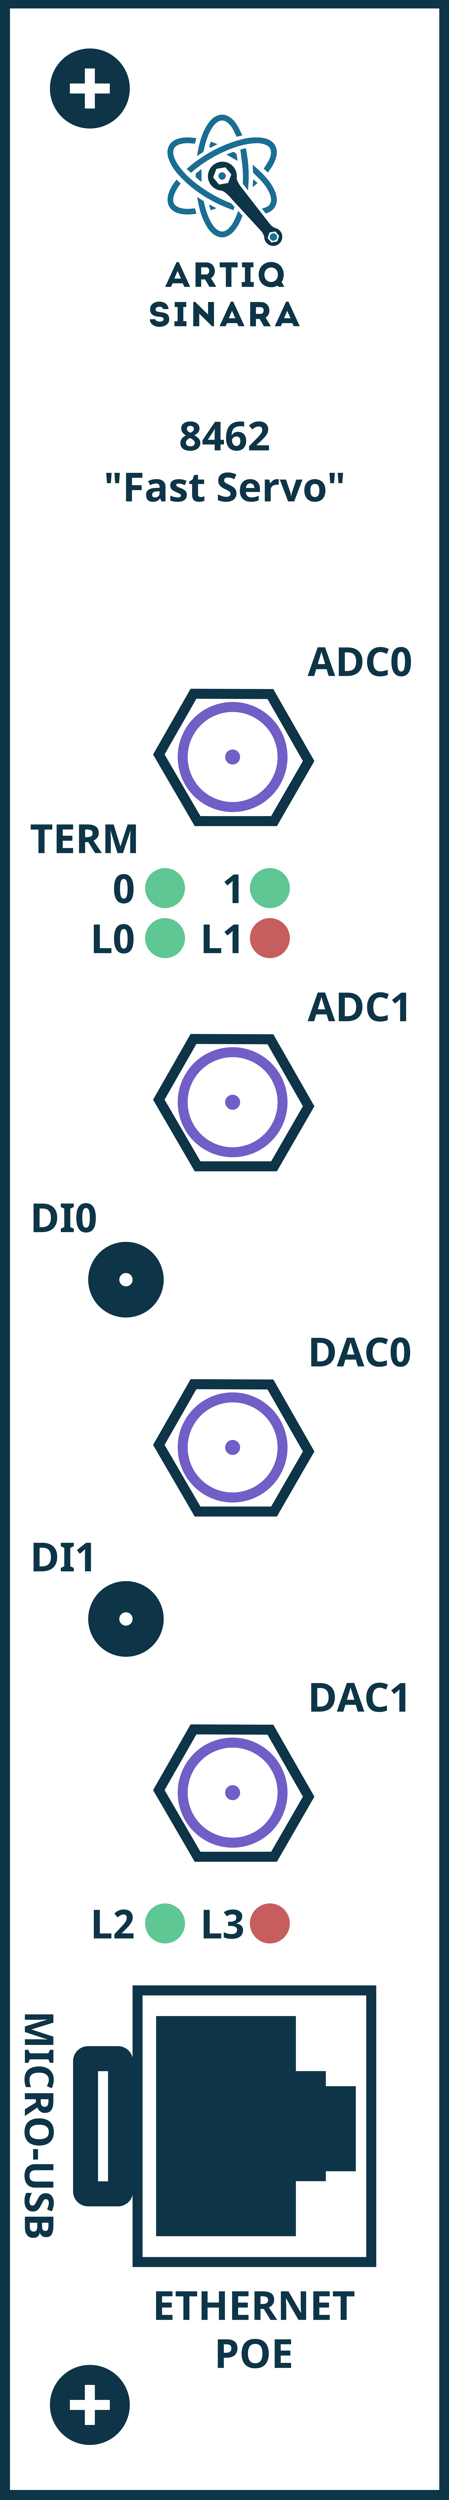 <svg width="120" height="666.67" version="1.1" viewBox="0 0 31.75 176.39" xmlns="http://www.w3.org/2000/svg"><rect x="0" y="0" width="31.75" height="176.39" fill="#333333" stroke="none"/><defs><clipPath id="b"><path d="m0 500h90v-500h-90z"/></clipPath><clipPath id="a"><path d="m0 500h90v-500h-90z"/></clipPath></defs><g transform="matrix(.353 0 0 -.353 0 176.39)"><path d="m0 0h90v500h-90z" fill="#fff"/><g><g clip-path="url(#b)"><g transform="translate(18,490)"><path d="m0 0c4.418 0 8-3.582 8-8s-3.582-8-8-8-8 3.582-8 8 3.582 8 8 8" fill="#0d3547"/></g><path d="m17 486h2v-8h-2z" fill="#fff"/><path d="m22 481h-8v2h8z" fill="#fff"/><g transform="translate(54.894 335.57)"><path d="m0 0-15.316-2e-3 -7.762 13.322 6.944 12.134 15.41-0.06 7.657-13.386z" fill="none" stroke="#0d3547" stroke-width="2"/></g><g transform="translate(37.939 353.38)"><path d="m0 0c2.761 4.782 8.876 6.421 13.658 3.66s6.421-8.876 3.66-13.658-8.876-6.421-13.658-3.66-6.421 8.876-3.66 13.658z" fill="none" stroke="#715ec7" stroke-miterlimit="10" stroke-width="2"/></g><g transform="translate(45.299 349.13)"><path d="m0 0c0.414 0.717 1.331 0.963 2.049 0.549 0.717-0.414 0.963-1.331 0.549-2.049-0.415-0.717-1.332-0.963-2.049-0.549s-0.963 1.332-0.549 2.049" fill="#715ec7"/></g><g transform="translate(65.137 366.95)"><path d="m0 0c-0.383 1.231-0.598 1.929-0.646 2.09-0.049 0.161-0.083 0.289-0.104 0.383-0.086-0.333-0.332-1.158-0.738-2.473zm0.703-2.375-0.414 1.359h-2.082l-0.414-1.359h-1.305l2.016 5.734h1.48l2.024-5.734z" fill="#0d3547"/></g><g transform="translate(71.344 367.45)"><path d="m0 0c0 1.227-0.541 1.84-1.625 1.84h-0.645v-3.719h0.52c1.166 0 1.75 0.626 1.75 1.879m1.258 0.031c0-0.94-0.268-1.66-0.803-2.16s-1.309-0.75-2.318-0.75h-1.617v5.711h1.793c0.931 0 1.656-0.246 2.171-0.738 0.516-0.492 0.774-1.18 0.774-2.063" fill="#0d3547"/></g><g transform="translate(76.211 369.36)"><path d="m0 0c-0.455 0-0.809-0.171-1.059-0.514-0.25-0.342-0.375-0.819-0.375-1.431 0-1.274 0.479-1.91 1.434-1.91 0.4 0 0.887 0.1 1.457 0.3v-1.015c-0.469-0.196-0.992-0.293-1.57-0.293-0.83 0-1.467 0.252-1.907 0.756-0.439 0.503-0.66 1.227-0.66 2.17 0 0.593 0.108 1.114 0.325 1.56 0.216 0.446 0.527 0.789 0.931 1.027 0.404 0.239 0.879 0.358 1.424 0.358 0.555 0 1.111-0.134 1.672-0.403l-0.391-0.984c-0.213 0.102-0.427 0.191-0.644 0.266s-0.428 0.113-0.637 0.113" fill="#0d3547"/></g><g transform="translate(79.613 367.43)"><path d="m0 0c0-0.651 0.057-1.141 0.168-1.469s0.307-0.492 0.582-0.492c0.271 0 0.465 0.163 0.584 0.488 0.119 0.326 0.178 0.817 0.178 1.473 0 0.653-0.059 1.146-0.178 1.475s-0.313 0.494-0.584 0.494c-0.139 0-0.254-0.042-0.35-0.125-0.095-0.083-0.171-0.207-0.232-0.371s-0.104-0.369-0.129-0.616c-0.025-0.246-0.039-0.532-0.039-0.857m2.711 0c0-0.461-0.035-0.872-0.107-1.234-0.073-0.363-0.186-0.669-0.344-0.922s-0.362-0.446-0.61-0.578c-0.248-0.133-0.548-0.2-0.9-0.2-0.33 0-0.619 0.067-0.863 0.2-0.244 0.132-0.448 0.325-0.61 0.578s-0.281 0.559-0.361 0.922c-0.08 0.362-0.119 0.773-0.119 1.234s0.035 0.874 0.107 1.238c0.073 0.365 0.186 0.673 0.342 0.926s0.358 0.446 0.606 0.58 0.546 0.201 0.898 0.201c0.328 0 0.615-0.066 0.859-0.199 0.245-0.133 0.45-0.325 0.614-0.578s0.287-0.562 0.367-0.926 0.121-0.778 0.121-1.242" fill="#0d3547"/></g><g transform="translate(18,27)"><path d="m0 0c4.418 0 8-3.582 8-8s-3.582-8-8-8-8 3.582-8 8 3.582 8 8 8" fill="#0d3547"/></g><path d="m17 23h2v-8h-2z" fill="#fff"/><path d="m22 18h-8v2h8z" fill="#fff"/><g transform="translate(54.894 266.57)"><path d="m0 0-15.316-2e-3 -7.762 13.322 6.944 12.134 15.41-0.06 7.657-13.386z" fill="none" stroke="#0d3547" stroke-width="2"/></g><g transform="translate(37.939 284.38)"><path d="m0 0c2.761 4.782 8.876 6.421 13.658 3.66s6.421-8.876 3.66-13.658-8.876-6.421-13.658-3.66-6.421 8.876-3.66 13.658z" fill="none" stroke="#715ec7" stroke-miterlimit="10" stroke-width="2"/></g><g transform="translate(45.299 280.13)"><path d="m0 0c0.414 0.717 1.331 0.963 2.049 0.549 0.717-0.414 0.963-1.331 0.549-2.049-0.415-0.717-1.332-0.963-2.049-0.549s-0.963 1.332-0.549 2.049" fill="#715ec7"/></g><g transform="translate(65.137 297.95)"><path d="m0 0c-0.383 1.231-0.598 1.929-0.646 2.09-0.049 0.161-0.083 0.289-0.104 0.383-0.086-0.333-0.332-1.158-0.738-2.473zm0.703-2.375-0.414 1.359h-2.082l-0.414-1.359h-1.305l2.016 5.734h1.48l2.024-5.734z" fill="#0d3547"/></g><g transform="translate(71.344 298.45)"><path d="m0 0c0 1.227-0.541 1.84-1.625 1.84h-0.645v-3.719h0.52c1.166 0 1.75 0.626 1.75 1.879m1.258 0.031c0-0.94-0.268-1.66-0.803-2.16s-1.309-0.75-2.318-0.75h-1.617v5.711h1.793c0.931 0 1.656-0.246 2.171-0.738 0.516-0.492 0.774-1.18 0.774-2.063" fill="#0d3547"/></g><g transform="translate(76.211 300.36)"><path d="m0 0c-0.455 0-0.809-0.171-1.059-0.514-0.25-0.342-0.375-0.819-0.375-1.431 0-1.274 0.479-1.91 1.434-1.91 0.4 0 0.887 0.1 1.457 0.3v-1.015c-0.469-0.196-0.992-0.293-1.57-0.293-0.83 0-1.467 0.252-1.907 0.756-0.439 0.503-0.66 1.227-0.66 2.17 0 0.593 0.108 1.114 0.325 1.56 0.216 0.446 0.527 0.789 0.931 1.027 0.404 0.239 0.879 0.358 1.424 0.358 0.555 0 1.111-0.134 1.672-0.403l-0.391-0.984c-0.213 0.102-0.427 0.191-0.644 0.266s-0.428 0.113-0.637 0.113" fill="#0d3547"/></g><g transform="translate(81.356 295.57)"><path d="m0 0h-1.207v3.305c0 0.067 0 0.149 2e-3 0.244s4e-3 0.194 8e-3 0.297c4e-3 0.102 8e-3 0.206 0.011 0.31 4e-3 0.105 8e-3 0.199 0.01 0.285-0.013-0.015-0.035-0.039-0.066-0.07s-0.067-0.065-0.106-0.103c-0.039-0.039-0.08-0.077-0.121-0.116s-0.082-0.074-0.121-0.105l-0.656-0.527-0.586 0.726 1.84 1.465h0.992z" fill="#0d3547"/></g><g transform="translate(65.824 229.45)"><path d="m0 0c0 1.227-0.541 1.84-1.625 1.84h-0.645v-3.719h0.52c1.166 0 1.75 0.627 1.75 1.879m1.258 0.031c0-0.939-0.268-1.66-0.803-2.16s-1.309-0.75-2.318-0.75h-1.617v5.711h1.793c0.931 0 1.656-0.246 2.171-0.738 0.516-0.492 0.774-1.18 0.774-2.063" fill="#0d3547"/></g><g transform="translate(70.98 228.95)"><path d="m0 0c-0.383 1.232-0.598 1.93-0.646 2.09-0.049 0.162-0.083 0.289-0.104 0.383-0.086-0.332-0.332-1.157-0.738-2.473zm0.703-2.375-0.414 1.359h-2.082l-0.414-1.359h-1.305l2.016 5.734h1.48l2.024-5.734z" fill="#0d3547"/></g><g transform="translate(76.055 231.36)"><path d="m0 0c-0.455 0-0.809-0.17-1.059-0.514-0.25-0.341-0.375-0.818-0.375-1.431 0-1.274 0.479-1.91 1.434-1.91 0.4 0 0.887 0.101 1.457 0.3v-1.015c-0.469-0.196-0.992-0.293-1.57-0.293-0.83 0-1.467 0.252-1.907 0.756-0.439 0.503-0.66 1.228-0.66 2.17 0 0.593 0.108 1.115 0.325 1.56 0.216 0.447 0.527 0.789 0.931 1.027 0.404 0.239 0.879 0.358 1.424 0.358 0.555 0 1.111-0.133 1.672-0.403l-0.391-0.984c-0.213 0.102-0.427 0.192-0.644 0.266-0.217 0.076-0.428 0.113-0.637 0.113" fill="#0d3547"/></g><g transform="translate(79.457 229.43)"><path d="m0 0c0-0.65 0.057-1.141 0.168-1.469s0.307-0.492 0.582-0.492c0.271 0 0.465 0.164 0.584 0.488 0.119 0.327 0.178 0.817 0.178 1.473 0 0.654-0.059 1.146-0.178 1.475-0.119 0.33-0.313 0.494-0.584 0.494-0.139 0-0.254-0.041-0.35-0.125-0.095-0.082-0.171-0.207-0.232-0.371s-0.104-0.369-0.129-0.616c-0.025-0.246-0.039-0.531-0.039-0.857m2.711 0c0-0.461-0.035-0.871-0.107-1.234-0.073-0.362-0.186-0.668-0.344-0.922-0.158-0.252-0.362-0.446-0.61-0.578-0.248-0.133-0.548-0.2-0.9-0.2-0.33 0-0.619 0.067-0.863 0.2-0.244 0.132-0.448 0.326-0.61 0.578-0.162 0.254-0.281 0.56-0.361 0.922-0.08 0.363-0.119 0.773-0.119 1.234s0.035 0.875 0.107 1.238c0.073 0.366 0.186 0.674 0.342 0.926 0.156 0.254 0.358 0.447 0.606 0.58 0.248 0.135 0.546 0.201 0.898 0.201 0.328 0 0.615-0.066 0.859-0.199 0.245-0.133 0.45-0.324 0.614-0.578 0.164-0.252 0.287-0.561 0.367-0.926 0.08-0.363 0.121-0.777 0.121-1.242" fill="#0d3547"/></g><g transform="translate(54.894 197.57)"><path d="m0 0-15.316-2e-3 -7.762 13.322 6.944 12.134 15.41-0.06 7.657-13.386z" fill="none" stroke="#0d3547" stroke-width="2"/></g><g transform="translate(37.939 215.38)"><path d="m0 0c2.761 4.782 8.876 6.421 13.658 3.66s6.421-8.876 3.66-13.658-8.876-6.421-13.658-3.66-6.421 8.876-3.66 13.658z" fill="none" stroke="#715ec7" stroke-miterlimit="10" stroke-width="2"/></g><g transform="translate(45.299 211.13)"><path d="m0 0c0.414 0.717 1.331 0.963 2.049 0.549 0.717-0.414 0.963-1.331 0.549-2.049-0.415-0.717-1.332-0.963-2.049-0.549s-0.963 1.332-0.549 2.049" fill="#715ec7"/></g><g transform="translate(54.894 128.57)"><path d="m0 0-15.316-2e-3 -7.762 13.322 6.944 12.134 15.41-0.06 7.657-13.386z" fill="none" stroke="#0d3547" stroke-width="2"/></g><g transform="translate(37.939 146.38)"><path d="m0 0c2.761 4.782 8.876 6.421 13.658 3.66s6.421-8.876 3.66-13.658-8.876-6.421-13.658-3.66-6.421 8.876-3.66 13.658z" fill="none" stroke="#715ec7" stroke-miterlimit="10" stroke-width="2"/></g><g transform="translate(45.299 142.13)"><path d="m0 0c0.414 0.717 1.331 0.963 2.049 0.549 0.717-0.414 0.963-1.331 0.549-2.049-0.415-0.717-1.332-0.963-2.049-0.549s-0.963 1.332-0.549 2.049" fill="#715ec7"/></g><g transform="translate(65.824 160.45)"><path d="m0 0c0 1.227-0.541 1.84-1.625 1.84h-0.645v-3.719h0.52c1.166 0 1.75 0.627 1.75 1.879m1.258 0.031c0-0.939-0.268-1.66-0.803-2.16s-1.309-0.75-2.318-0.75h-1.617v5.711h1.793c0.931 0 1.656-0.246 2.171-0.738 0.516-0.492 0.774-1.18 0.774-2.063" fill="#0d3547"/></g><g transform="translate(70.98 159.95)"><path d="m0 0c-0.383 1.232-0.598 1.93-0.646 2.09-0.049 0.162-0.083 0.289-0.104 0.383-0.086-0.332-0.332-1.157-0.738-2.473zm0.703-2.375-0.414 1.359h-2.082l-0.414-1.359h-1.305l2.016 5.734h1.48l2.024-5.734z" fill="#0d3547"/></g><g transform="translate(76.055 162.36)"><path d="m0 0c-0.455 0-0.809-0.17-1.059-0.514-0.25-0.341-0.375-0.818-0.375-1.431 0-1.274 0.479-1.91 1.434-1.91 0.4 0 0.887 0.101 1.457 0.3v-1.015c-0.469-0.196-0.992-0.293-1.57-0.293-0.83 0-1.467 0.252-1.907 0.756-0.439 0.503-0.66 1.228-0.66 2.17 0 0.593 0.108 1.115 0.325 1.56 0.216 0.447 0.527 0.789 0.931 1.027 0.404 0.239 0.879 0.358 1.424 0.358 0.555 0 1.111-0.133 1.672-0.403l-0.391-0.984c-0.213 0.102-0.427 0.192-0.644 0.266-0.217 0.076-0.428 0.113-0.637 0.113" fill="#0d3547"/></g><g transform="translate(81.199 157.57)"><path d="m0 0h-1.207v3.305c0 0.068 0 0.15 2e-3 0.244 2e-3 0.096 4e-3 0.195 8e-3 0.297l0.011 0.31c4e-3 0.106 8e-3 0.199 0.01 0.285-0.013-0.015-0.035-0.039-0.066-0.07s-0.067-0.064-0.106-0.103c-0.039-0.038-0.08-0.077-0.121-0.116s-0.082-0.074-0.121-0.105l-0.656-0.527-0.586 0.726 1.84 1.465h0.992z" fill="#0d3547"/></g><g transform="translate(33.062 326.18)"><path d="m0 0c2.209 0 4-1.791 4-4s-1.791-4-4-4-4 1.791-4 4 1.791 4 4 4" fill="#5ec793"/></g><g transform="translate(8.922 329.18)"><path d="m0 0h-1.211v4.703h-1.551v1.008h4.313v-1.008h-1.551z" fill="#0d3547"/></g><g transform="translate(14.641 329.18)"><path d="m0 0h-3.289v5.711h3.289v-0.992h-2.078v-1.254h1.933v-0.992h-1.933v-1.473h2.078z" fill="#0d3547"/></g><g transform="translate(17.043 332.36)"><path d="m0 0h0.391c0.382 0 0.666 0.063 0.847 0.191 0.183 0.128 0.274 0.329 0.274 0.602 0 0.27-0.093 0.464-0.28 0.578-0.185 0.114-0.474 0.172-0.865 0.172h-0.367zm0-0.984v-2.192h-1.211v5.711h1.664c0.776 0 1.351-0.141 1.723-0.424 0.373-0.282 0.558-0.712 0.558-1.287 0-0.336-0.091-0.635-0.277-0.896-0.185-0.262-0.446-0.467-0.785-0.615l1.68-2.489h-1.344l-1.363 2.192z" fill="#0d3547"/></g><g transform="translate(23.531 329.18)"><path d="m0 0-1.375 4.48h-0.035c0.05-0.911 0.074-1.519 0.074-1.824v-2.656h-1.082v5.711h1.648l1.352-4.367h0.023l1.434 4.367h1.649v-5.711h-1.129v2.703c0 0.128 2e-3 0.275 5e-3 0.442 4e-3 0.167 0.022 0.609 0.053 1.328h-0.035l-1.473-4.473z" fill="#0d3547"/></g><g transform="translate(8.922 329.18)"><path d="m0 0h-1.211v4.703h-1.551v1.008h4.313v-1.008h-1.551z" fill="#0d3547"/></g><g transform="translate(14.641 329.18)"><path d="m0 0h-3.289v5.711h3.289v-0.992h-2.078v-1.254h1.933v-0.992h-1.933v-1.473h2.078z" fill="#0d3547"/></g><g transform="translate(17.043 332.36)"><path d="m0 0h0.391c0.382 0 0.666 0.063 0.847 0.191 0.183 0.128 0.274 0.329 0.274 0.602 0 0.27-0.093 0.464-0.28 0.578-0.185 0.114-0.474 0.172-0.865 0.172h-0.367zm0-0.984v-2.192h-1.211v5.711h1.664c0.776 0 1.351-0.141 1.723-0.424 0.373-0.282 0.558-0.712 0.558-1.287 0-0.336-0.091-0.635-0.277-0.896-0.185-0.262-0.446-0.467-0.785-0.615l1.68-2.489h-1.344l-1.363 2.192z" fill="#0d3547"/></g><g transform="translate(23.531 329.18)"><path d="m0 0-1.375 4.48h-0.035c0.05-0.911 0.074-1.519 0.074-1.824v-2.656h-1.082v5.711h1.648l1.352-4.367h0.023l1.434 4.367h1.649v-5.711h-1.129v2.703c0 0.128 2e-3 0.275 5e-3 0.442 4e-3 0.167 0.022 0.609 0.053 1.328h-0.035l-1.473-4.473z" fill="#0d3547"/></g><g transform="translate(24.043 322.04)"><path d="m0 0c0-0.651 0.057-1.141 0.168-1.469 0.112-0.328 0.307-0.492 0.582-0.492 0.271 0 0.466 0.163 0.584 0.488 0.119 0.326 0.178 0.817 0.178 1.473 0 0.653-0.059 1.146-0.178 1.475-0.118 0.329-0.313 0.494-0.584 0.494-0.138 0-0.254-0.042-0.35-0.125-0.094-0.083-0.171-0.207-0.232-0.371-0.06-0.164-0.103-0.369-0.129-0.616-0.025-0.246-0.039-0.532-0.039-0.857m2.711 0c0-0.461-0.035-0.872-0.107-1.234-0.072-0.363-0.186-0.669-0.344-0.922-0.157-0.253-0.361-0.446-0.61-0.578-0.248-0.133-0.548-0.2-0.9-0.2-0.33 0-0.618 0.067-0.863 0.2-0.244 0.132-0.448 0.325-0.61 0.578-0.161 0.253-0.281 0.559-0.361 0.922-0.079 0.362-0.119 0.773-0.119 1.234s0.036 0.874 0.107 1.238c0.073 0.365 0.186 0.673 0.342 0.926s0.358 0.446 0.606 0.58 0.546 0.201 0.898 0.201c0.328 0 0.615-0.066 0.859-0.199 0.245-0.133 0.45-0.325 0.614-0.578s0.287-0.562 0.367-0.926c0.081-0.364 0.121-0.778 0.121-1.242" fill="#0d3547"/></g><g transform="translate(54.062 326.18)"><path d="m0 0c2.209 0 4-1.791 4-4s-1.791-4-4-4-4 1.791-4 4 1.791 4 4 4" fill="#5ec793"/></g><g transform="translate(47.785 319.18)"><path d="m0 0h-1.207v3.305c0 0.067 1e-3 0.149 2e-3 0.244 2e-3 0.095 4e-3 0.194 8e-3 0.297 4e-3 0.102 8e-3 0.206 0.011 0.31 4e-3 0.105 8e-3 0.199 0.01 0.285-0.012-0.015-0.035-0.039-0.066-0.07s-0.067-0.065-0.106-0.103c-0.039-0.039-0.079-0.077-0.121-0.116-0.041-0.039-0.082-0.074-0.121-0.105l-0.656-0.527-0.586 0.726 1.84 1.465h0.992z" fill="#0d3547"/></g><g transform="translate(33.062 316.18)"><path d="m0 0c2.209 0 4-1.791 4-4s-1.791-4-4-4-4 1.791-4 4 1.791 4 4 4" fill="#5ec793"/></g><g transform="translate(18.793 309.18)"><path d="m0 0v5.711h1.211v-4.711h2.316v-1z" fill="#0d3547"/></g><g transform="translate(24.043 312.04)"><path d="m0 0c0-0.651 0.057-1.141 0.168-1.469 0.112-0.328 0.307-0.492 0.582-0.492 0.271 0 0.466 0.163 0.584 0.488 0.119 0.326 0.178 0.817 0.178 1.473 0 0.653-0.059 1.146-0.178 1.475-0.118 0.329-0.313 0.494-0.584 0.494-0.138 0-0.254-0.042-0.35-0.125-0.094-0.083-0.171-0.207-0.232-0.371-0.06-0.164-0.103-0.369-0.129-0.616-0.025-0.246-0.039-0.532-0.039-0.857m2.711 0c0-0.461-0.035-0.872-0.107-1.234-0.072-0.363-0.186-0.669-0.344-0.922-0.157-0.253-0.361-0.446-0.61-0.578-0.248-0.133-0.548-0.2-0.9-0.2-0.33 0-0.618 0.067-0.863 0.2-0.244 0.132-0.448 0.325-0.61 0.578-0.161 0.253-0.281 0.559-0.361 0.922-0.079 0.362-0.119 0.773-0.119 1.234s0.036 0.874 0.107 1.238c0.073 0.365 0.186 0.673 0.342 0.926s0.358 0.446 0.606 0.58 0.546 0.201 0.898 0.201c0.328 0 0.615-0.066 0.859-0.199 0.245-0.133 0.45-0.325 0.614-0.578s0.287-0.562 0.367-0.926c0.081-0.364 0.121-0.778 0.121-1.242" fill="#0d3547"/></g><g transform="translate(54.062 316.18)"><path d="m0 0c2.209 0 4-1.791 4-4s-1.791-4-4-4-4 1.791-4 4 1.791 4 4 4" fill="#c75e5e"/></g><g transform="translate(40.793 309.18)"><path d="m0 0v5.711h1.211v-4.711h2.316v-1z" fill="#0d3547"/></g><g transform="translate(47.785 309.18)"><path d="m0 0h-1.207v3.305c0 0.067 1e-3 0.149 2e-3 0.244 2e-3 0.095 4e-3 0.194 8e-3 0.297 4e-3 0.102 8e-3 0.206 0.011 0.31 4e-3 0.105 8e-3 0.199 0.01 0.285-0.012-0.015-0.035-0.039-0.066-0.07s-0.067-0.065-0.106-0.103c-0.039-0.039-0.079-0.077-0.121-0.116-0.041-0.039-0.082-0.074-0.121-0.105l-0.656-0.527-0.586 0.726 1.84 1.465h0.992z" fill="#0d3547"/></g><g transform="translate(33.062 119.24)"><path d="m0 0c2.209 0 4-1.791 4-4s-1.791-4-4-4-4 1.791-4 4 1.791 4 4 4" fill="#5ec793"/></g><g transform="translate(18.793 112.24)"><path d="m0 0v5.711h1.211v-4.711h2.316v-1z" fill="#0d3547"/></g><g transform="translate(26.746 112.24)"><path d="m0 0h-3.832v0.84l1.344 1.449c0.17 0.183 0.323 0.351 0.461 0.504s0.256 0.304 0.355 0.449c0.1 0.146 0.176 0.294 0.231 0.446 0.054 0.151 0.082 0.313 0.082 0.488 0 0.192-0.058 0.343-0.174 0.449-0.115 0.106-0.272 0.16-0.467 0.16-0.205 0-0.403-0.051-0.594-0.152-0.189-0.102-0.388-0.246-0.597-0.434l-0.657 0.778c0.118 0.106 0.241 0.209 0.368 0.306 0.127 0.098 0.268 0.185 0.421 0.26 0.155 0.075 0.324 0.136 0.508 0.182 0.186 0.046 0.393 0.068 0.621 0.068 0.274 0 0.52-0.038 0.737-0.113 0.217-0.076 0.403-0.183 0.556-0.323 0.155-0.139 0.272-0.307 0.354-0.505 0.082-0.199 0.123-0.421 0.123-0.668 0-0.224-0.039-0.439-0.117-0.643s-0.185-0.405-0.321-0.602c-0.134-0.196-0.292-0.391-0.47-0.585-0.178-0.195-0.369-0.392-0.573-0.592l-0.687-0.692v-0.054h2.328z" fill="#0d3547"/></g><g transform="translate(54.062 119.24)"><path d="m0 0c2.209 0 4-1.791 4-4s-1.791-4-4-4-4 1.791-4 4 1.791 4 4 4" fill="#c75e5e"/></g><g transform="translate(40.793 112.24)"><path d="m0 0v5.711h1.211v-4.711h2.316v-1z" fill="#0d3547"/></g><g transform="translate(48.524 116.67)"><path d="m0 0c0-0.198-0.031-0.376-0.096-0.533-0.063-0.157-0.15-0.296-0.261-0.414s-0.241-0.218-0.391-0.297c-0.149-0.079-0.312-0.14-0.486-0.182v-0.023c0.461-0.058 0.81-0.197 1.047-0.42s0.355-0.523 0.355-0.901c0-0.25-0.045-0.481-0.135-0.693s-0.227-0.396-0.414-0.553c-0.185-0.156-0.42-0.278-0.703-0.365-0.282-0.087-0.615-0.131-0.998-0.131-0.307 0-0.596 0.026-0.867 0.076-0.271 0.051-0.524 0.128-0.758 0.233v1.027c0.117-0.062 0.241-0.117 0.371-0.164 0.131-0.047 0.261-0.087 0.391-0.119 0.131-0.032 0.258-0.057 0.384-0.072 0.127-0.016 0.247-0.024 0.358-0.024 0.224 0 0.41 0.021 0.558 0.063 0.149 0.042 0.268 0.1 0.356 0.176 0.089 0.075 0.152 0.166 0.189 0.271 0.038 0.106 0.057 0.221 0.057 0.346 0 0.117-0.023 0.223-0.072 0.318-0.048 0.095-0.126 0.176-0.235 0.242-0.107 0.067-0.249 0.118-0.423 0.155-0.174 0.036-0.389 0.054-0.645 0.054h-0.406v0.848h0.398c0.24 0 0.44 0.021 0.598 0.064 0.159 0.043 0.286 0.102 0.381 0.176s0.162 0.161 0.201 0.26 0.059 0.204 0.059 0.316c0 0.204-0.063 0.363-0.19 0.477-0.126 0.114-0.326 0.172-0.6 0.172-0.125 0-0.241-0.013-0.349-0.037-0.108-0.025-0.208-0.056-0.301-0.094-0.092-0.038-0.177-0.079-0.254-0.125-0.076-0.046-0.146-0.091-0.209-0.135l-0.609 0.805c0.109 0.081 0.228 0.155 0.357 0.223 0.129 0.067 0.27 0.126 0.42 0.177 0.151 0.051 0.315 0.091 0.488 0.119 0.175 0.029 0.362 0.043 0.559 0.043 0.281 0 0.537-0.03 0.768-0.091 0.23-0.062 0.427-0.15 0.591-0.266s0.291-0.258 0.381-0.426 0.135-0.36 0.135-0.576" fill="#0d3547"/></g><g transform="translate(29.08 241.68)"><path d="m0 0c-1.226-2.123-3.951-2.854-6.074-1.628-2.124 1.226-2.854 3.951-1.628 6.075 1.226 2.123 3.951 2.853 6.074 1.627 2.124-1.226 2.854-3.951 1.628-6.074" fill="#fff"/></g><g transform="translate(18.681 247.69)"><path d="m0 0c2.088 3.617 6.713 4.856 10.329 2.768 3.617-2.088 4.856-6.713 2.768-10.329-2.088-3.617-6.713-4.856-10.329-2.768-3.617 2.088-4.856 6.712-2.768 10.329m5.395-3.115c-0.367-0.636-0.149-1.452 0.487-1.819 0.636-0.368 1.453-0.149 1.82 0.487s0.148 1.453-0.488 1.82-1.452 0.148-1.819-0.488" fill="#0d3547"/></g><g transform="translate(10.199 256.29)"><path d="m0 0c0 1.227-0.541 1.84-1.625 1.84h-0.645v-3.719h0.52c1.167 0 1.75 0.626 1.75 1.879m1.258 0.031c0-0.94-0.268-1.66-0.803-2.16s-1.308-0.75-2.318-0.75h-1.617v5.711h1.793c0.932 0 1.656-0.246 2.171-0.738 0.516-0.492 0.774-1.18 0.774-2.063" fill="#0d3547"/></g><g transform="translate(14.777 253.42)"><path d="m0 0h-2.598v0.687l0.696 0.321v3.695l-0.696 0.32v0.688h2.598v-0.688l-0.695-0.32v-3.695l0.695-0.321z" fill="#0d3547"/></g><g transform="translate(16.484 256.27)"><path d="m0 0c0-0.651 0.057-1.141 0.168-1.469 0.112-0.328 0.307-0.492 0.582-0.492 0.271 0 0.466 0.163 0.584 0.488 0.119 0.326 0.178 0.817 0.178 1.473 0 0.653-0.059 1.146-0.178 1.475-0.118 0.329-0.313 0.494-0.584 0.494-0.138 0-0.254-0.042-0.35-0.125-0.094-0.083-0.171-0.207-0.232-0.371-0.06-0.164-0.103-0.369-0.129-0.616-0.025-0.246-0.039-0.532-0.039-0.857m2.711 0c0-0.461-0.035-0.872-0.107-1.234-0.072-0.363-0.186-0.669-0.344-0.922-0.157-0.253-0.361-0.446-0.61-0.578-0.248-0.133-0.548-0.2-0.9-0.2-0.33 0-0.618 0.067-0.863 0.2-0.244 0.132-0.448 0.325-0.61 0.578-0.161 0.253-0.281 0.559-0.361 0.922-0.079 0.362-0.119 0.773-0.119 1.234s0.036 0.874 0.107 1.238c0.073 0.365 0.186 0.673 0.342 0.926s0.358 0.446 0.606 0.58 0.546 0.201 0.898 0.201c0.328 0 0.615-0.066 0.859-0.199 0.245-0.133 0.45-0.325 0.614-0.578s0.287-0.562 0.367-0.926c0.081-0.364 0.121-0.778 0.121-1.242" fill="#0d3547"/></g><g transform="translate(29.08 173.88)"><path d="m0 0c-1.226-2.123-3.951-2.854-6.074-1.628-2.124 1.226-2.854 3.951-1.628 6.075 1.226 2.123 3.951 2.853 6.074 1.627 2.124-1.226 2.854-3.951 1.628-6.074" fill="#fff"/></g><g transform="translate(18.681 179.88)"><path d="m0 0c2.088 3.617 6.713 4.856 10.329 2.768 3.617-2.088 4.856-6.713 2.768-10.329-2.088-3.617-6.713-4.856-10.329-2.768-3.617 2.088-4.856 6.712-2.768 10.329m5.395-3.115c-0.367-0.636-0.149-1.452 0.487-1.819 0.636-0.368 1.453-0.149 1.82 0.487s0.148 1.453-0.488 1.82-1.452 0.148-1.819-0.488" fill="#0d3547"/></g><g transform="translate(10.199 188.49)"><path d="m0 0c0 1.227-0.541 1.84-1.625 1.84h-0.645v-3.719h0.52c1.167 0 1.75 0.626 1.75 1.879m1.258 0.031c0-0.94-0.268-1.66-0.803-2.16s-1.308-0.75-2.318-0.75h-1.617v5.711h1.793c0.932 0 1.656-0.246 2.171-0.738 0.516-0.492 0.774-1.18 0.774-2.063" fill="#0d3547"/></g><g transform="translate(14.777 185.61)"><path d="m0 0h-2.598v0.687l0.696 0.321v3.695l-0.696 0.32v0.688h2.598v-0.688l-0.695-0.32v-3.695l0.695-0.321z" fill="#0d3547"/></g><g transform="translate(18.227 185.61)"><path d="m0 0h-1.207v3.305c0 0.067 1e-3 0.149 2e-3 0.244 2e-3 0.095 4e-3 0.194 8e-3 0.297 4e-3 0.102 8e-3 0.206 0.011 0.31 4e-3 0.105 8e-3 0.199 0.01 0.285-0.012-0.015-0.035-0.039-0.066-0.07s-0.067-0.065-0.106-0.103c-0.039-0.039-0.079-0.077-0.121-0.116-0.041-0.039-0.082-0.074-0.121-0.105l-0.656-0.527-0.586 0.726 1.84 1.465h0.992z" fill="#0d3547"/></g></g></g><g transform="scale(1,-1)" fill="#0d3547" aria-label='8462
"Fast Servo"'><path d="m38.136-415.45q0.496 0 0.904 0.152 0.416 0.152 0.664 0.456 0.256 0.304 0.256 0.768 0 0.344-0.136 0.608-0.136 0.256-0.368 0.448-0.224 0.192-0.52 0.336 0.304 0.16 0.576 0.376 0.28 0.208 0.448 0.496 0.176 0.28 0.176 0.664 0 0.472-0.256 0.824-0.248 0.352-0.704 0.544-0.448 0.192-1.04 0.192-0.64 0-1.088-0.184t-0.688-0.528q-0.232-0.344-0.232-0.816 0-0.392 0.144-0.68 0.152-0.288 0.4-0.496 0.248-0.216 0.552-0.36-0.256-0.16-0.464-0.36-0.208-0.208-0.336-0.464-0.12-0.264-0.12-0.608 0-0.456 0.256-0.76t0.672-0.456q0.424-0.152 0.904-0.152zm-0.888 4.264q0 0.312 0.216 0.512 0.224 0.2 0.656 0.2 0.448 0 0.672-0.192t0.224-0.512q0-0.216-0.128-0.376-0.128-0.168-0.32-0.296-0.184-0.136-0.384-0.248l-0.104-0.056q-0.248 0.112-0.44 0.256-0.184 0.144-0.288 0.32-0.104 0.168-0.104 0.392zm0.88-3.384q-0.296 0-0.496 0.152-0.192 0.152-0.192 0.432 0 0.192 0.096 0.344 0.096 0.144 0.256 0.256 0.16 0.104 0.344 0.2 0.184-0.088 0.336-0.192 0.16-0.104 0.256-0.248 0.096-0.152 0.096-0.36 0-0.28-0.2-0.432-0.192-0.152-0.496-0.152zm6.736 3.72h-0.688v1.184h-1.176v-1.184h-2.44v-0.84l2.504-3.688h1.112v3.592h0.688zm-1.864-1.904q0-0.136 0-0.32 8e-3 -0.192 0.016-0.376 8e-3 -0.192 0.016-0.336 8e-3 -0.152 0.016-0.208h-0.032q-0.072 0.16-0.152 0.312t-0.192 0.312l-1.048 1.584h1.376zm2.28 0.664q0-0.496 0.072-0.976t0.248-0.904q0.184-0.432 0.504-0.76 0.328-0.336 0.824-0.52 0.504-0.192 1.216-0.192 0.168 0 0.392 0.016 0.224 8e-3 0.376 0.04v0.968q-0.152-0.04-0.336-0.056-0.176-0.024-0.352-0.024-0.536 0-0.888 0.128-0.344 0.128-0.544 0.368t-0.296 0.568q-0.088 0.32-0.104 0.72h0.048q0.112-0.192 0.272-0.336 0.168-0.152 0.408-0.24t0.56-0.088q0.504 0 0.864 0.216 0.368 0.208 0.568 0.616 0.2 0.4 0.2 0.976 0 0.616-0.24 1.064-0.232 0.448-0.672 0.688-0.432 0.232-1.032 0.232-0.44 0-0.824-0.152-0.376-0.152-0.664-0.456-0.28-0.312-0.44-0.784t-0.16-1.112zm2.064 1.536q0.352 0 0.576-0.24 0.224-0.248 0.224-0.76 0-0.416-0.192-0.656t-0.584-0.24q-0.264 0-0.464 0.12-0.2 0.112-0.312 0.296t-0.112 0.376q0 0.2 0.056 0.4 0.056 0.192 0.16 0.352 0.112 0.16 0.272 0.256t0.376 0.096zm6.544 0.888h-3.992v-0.84l1.432-1.448q0.432-0.448 0.696-0.744 0.264-0.304 0.384-0.544 0.12-0.248 0.12-0.528 0-0.344-0.192-0.512-0.184-0.168-0.504-0.168-0.328 0-0.64 0.152t-0.656 0.432l-0.656-0.776q0.248-0.216 0.52-0.4 0.28-0.184 0.64-0.296 0.368-0.12 0.88-0.12 0.56 0 0.96 0.208 0.408 0.2 0.624 0.552 0.224 0.344 0.224 0.784 0 0.472-0.192 0.864-0.184 0.392-0.544 0.776-0.352 0.384-0.856 0.848l-0.736 0.688v0.056h2.488z"/><path d="m22.36-405.18-0.16 2.064h-0.768l-0.16-2.064zm1.648 0-0.16 2.064h-0.768l-0.16-2.064zm2.432 5.712h-1.192v-5.712h3.272v0.992h-2.08v1.472h1.936v0.992h-1.936zm4.896-4.456q0.88 0 1.344 0.384 0.472 0.376 0.472 1.16v2.912h-0.832l-0.232-0.592h-0.032q-0.184 0.232-0.384 0.384-0.192 0.152-0.448 0.216-0.248 0.072-0.616 0.072-0.384 0-0.696-0.144-0.304-0.152-0.48-0.456-0.176-0.312-0.176-0.784 0-0.696 0.488-1.024 0.488-0.336 1.464-0.368l0.76-0.024v-0.192q0-0.344-0.184-0.504-0.176-0.16-0.496-0.16t-0.624 0.096q-0.304 0.088-0.608 0.224l-0.392-0.808q0.352-0.184 0.776-0.288 0.432-0.104 0.896-0.104zm0.168 2.448q-0.576 0.016-0.8 0.208t-0.224 0.504q0 0.272 0.16 0.392 0.16 0.112 0.416 0.112 0.384 0 0.648-0.224 0.264-0.232 0.264-0.648v-0.36zm5.92 0.712q0 0.44-0.208 0.752-0.208 0.304-0.624 0.464t-1.032 0.16q-0.456 0-0.784-0.064-0.328-0.056-0.656-0.192v-0.984q0.352 0.16 0.76 0.264t0.72 0.104q0.352 0 0.496-0.104 0.152-0.104 0.152-0.272 0-0.112-0.064-0.2-0.056-0.088-0.256-0.2t-0.624-0.288q-0.408-0.176-0.672-0.344-0.264-0.176-0.392-0.416-0.128-0.248-0.128-0.616 0-0.608 0.472-0.912t1.256-0.304q0.408 0 0.776 0.08t0.76 0.264l-0.36 0.856q-0.32-0.136-0.608-0.224-0.288-0.096-0.584-0.096-0.264 0-0.4 0.072-0.128 0.072-0.128 0.216 0 0.104 0.064 0.192 0.072 0.08 0.264 0.176 0.2 0.096 0.584 0.256 0.376 0.152 0.648 0.32 0.272 0.16 0.416 0.408 0.152 0.24 0.152 0.632zm2.768 0.424q0.2 0 0.384-0.04t0.368-0.096v0.888q-0.192 0.08-0.48 0.136-0.28 0.064-0.616 0.064-0.392 0-0.704-0.128-0.304-0.128-0.488-0.44-0.176-0.32-0.176-0.88v-2.104h-0.568v-0.504l0.656-0.4 0.344-0.92h0.76v0.928h1.224v0.896h-1.224v2.104q0 0.248 0.144 0.376 0.144 0.12 0.376 0.12zm7.176-0.712q0 0.504-0.248 0.88t-0.72 0.584q-0.464 0.2-1.136 0.2-0.296 0-0.584-0.04-0.28-0.04-0.544-0.112-0.256-0.08-0.488-0.192v-1.128q0.408 0.176 0.84 0.328 0.44 0.144 0.872 0.144 0.296 0 0.472-0.08 0.184-0.08 0.264-0.216 0.088-0.136 0.088-0.312 0-0.216-0.152-0.368-0.144-0.152-0.392-0.28-0.248-0.136-0.568-0.288-0.2-0.096-0.432-0.224-0.232-0.136-0.448-0.328-0.208-0.2-0.344-0.48t-0.136-0.672q0-0.512 0.232-0.872 0.24-0.368 0.672-0.56 0.44-0.192 1.032-0.192 0.448 0 0.848 0.104 0.408 0.104 0.848 0.296l-0.392 0.944q-0.392-0.16-0.704-0.248t-0.64-0.088q-0.224 0-0.384 0.072t-0.248 0.2q-0.08 0.128-0.08 0.304 0 0.2 0.12 0.344 0.12 0.136 0.36 0.264t0.6 0.304q0.44 0.208 0.744 0.432 0.312 0.224 0.48 0.528t0.168 0.752zm2.744-2.864q0.608 0 1.04 0.232 0.44 0.232 0.68 0.672t0.24 1.08v0.576h-2.816q0.016 0.504 0.296 0.792 0.288 0.288 0.792 0.288 0.424 0 0.768-0.08 0.344-0.088 0.712-0.264v0.92q-0.32 0.16-0.68 0.232-0.352 0.08-0.856 0.08-0.656 0-1.16-0.24-0.504-0.248-0.792-0.744t-0.288-1.248q0-0.768 0.256-1.272 0.264-0.512 0.728-0.768t1.08-0.256zm8e-3 0.848q-0.344 0-0.576 0.224-0.224 0.224-0.264 0.696h1.672q0-0.264-0.096-0.472-0.088-0.208-0.272-0.328t-0.464-0.12zm5.36-0.848q0.088 0 0.208 8e-3t0.192 0.024l-0.088 1.12q-0.056-0.016-0.168-0.024-0.104-0.016-0.184-0.016-0.232 0-0.448 0.064-0.216 0.056-0.392 0.184-0.168 0.128-0.272 0.344-0.096 0.208-0.096 0.52v2.224h-1.192v-4.368h0.904l0.176 0.736h0.056q0.128-0.224 0.32-0.408t0.44-0.296q0.256-0.112 0.544-0.112zm2.232 4.448-1.664-4.368h1.248l0.84 2.488q0.048 0.144 0.08 0.304 0.04 0.16 0.056 0.312 0.024 0.152 0.032 0.28h0.032q8e-3 -0.136 0.032-0.288t0.056-0.304q0.04-0.16 0.088-0.304l0.84-2.488h1.248l-1.664 4.368zm7.48-2.192q0 0.544-0.152 0.968-0.144 0.424-0.424 0.72-0.272 0.288-0.664 0.44-0.392 0.144-0.888 0.144-0.456 0-0.848-0.144-0.384-0.152-0.664-0.44-0.28-0.296-0.44-0.72-0.152-0.424-0.152-0.968 0-0.728 0.256-1.224 0.256-0.504 0.736-0.768t1.136-0.264q0.616 0 1.088 0.264t0.744 0.768q0.272 0.496 0.272 1.224zm-3.016 0q0 0.432 0.088 0.728 0.096 0.288 0.296 0.44 0.2 0.144 0.52 0.144t0.512-0.144q0.2-0.152 0.288-0.44 0.096-0.296 0.096-0.728t-0.096-0.72q-0.088-0.288-0.288-0.432t-0.52-0.144q-0.472 0-0.688 0.328-0.208 0.32-0.208 0.968zm4.904-3.52-0.16 2.064h-0.768l-0.16-2.064zm1.648 0-0.16 2.064h-0.768l-0.16-2.064z"/></g><g transform="translate(.033)"><g clip-path="url(#a)"><g transform="translate(54.743 451.57)"><path d="m0 0c0.411 0 0.732 0.341 0.732 0.742s-0.341 0.742-0.742 0.742-0.742-0.341-0.732-0.742c0-0.411 0.331-0.742 0.742-0.742" fill="#1a6d93"/></g><g transform="translate(37.377 465.92)"><path d="m0 0 0.842-0.782c0.02 0.01 0.04 0.03 0.05 0.04 1.645 1.434 3.51 2.687 5.565 3.71 2.627 1.313 4.863 1.995 7.048 2.155 0.201 0.01 0.381 0.021 0.562 0.021 0.732 0 1.343-0.131 1.895-0.391 0.612-0.291 0.912-0.783 0.912-1.454 0-0.532-0.16-1.053-0.461-1.615-0.21-0.391-0.451-0.772-0.692-1.143-0.1-0.16-0.2-0.32-0.3-0.481l0.812-0.772c0.641 0.812 1.343 1.815 1.664 3.038 0.04 0.14 0.07 0.291 0.1 0.431 0.01 0.06 0.03 0.131 0.04 0.191v0.722c0 0.01-0.01 0.02-0.01 0.04-0.01 0.03-0.02 0.06-0.03 0.1-0.16 0.973-0.712 1.654-1.694 2.096-0.622 0.28-1.304 0.35-1.875 0.381-0.181 0.01-0.361 0.02-0.552 0.02-0.952 0-1.945-0.141-3.017-0.422-3.73-0.982-7.26-2.837-10.478-5.524-0.09-0.07-0.17-0.15-0.271-0.231-0.03-0.06-0.07-0.09-0.11-0.13" fill="#1a6d93"/></g><g transform="translate(39.693 468.66)"><path d="m0 0c0.241 0.16 0.461 0.321 0.702 0.441 0.281 0.151 0.381 0.371 0.431 0.642 0.321 1.604 0.762 2.867 1.384 3.98 0.361 0.642 0.722 1.103 1.153 1.444 0.722 0.582 1.463 0.582 2.185 0 0.442-0.361 0.813-0.812 1.113-1.384 0.181-0.33 0.331-0.661 0.502-1.012 0.07-0.141 0.14-0.291 0.21-0.431l1.143 0.29c-0.09 0.191-0.18 0.381-0.271 0.562-0.21 0.441-0.411 0.862-0.651 1.273-0.782 1.354-1.655 2.066-2.818 2.296h-0.661c-0.963-0.19-1.765-0.752-2.427-1.714-0.291-0.421-0.541-0.842-0.752-1.274-0.581-1.173-1.002-2.526-1.333-4.241-0.05-0.24-0.08-0.491-0.121-0.742-0.02-0.1-0.03-0.2-0.05-0.3 0.091 0.05 0.181 0.11 0.261 0.17" fill="#1a6d93"/></g><g transform="translate(38.67 458.02)"><path d="m0 0c-0.261-0.02-0.501-0.05-0.742-0.06-0.15-0.01-0.291-0.01-0.421-0.01-0.572 0-1.063 0.07-1.514 0.21-0.06 0.02-0.13 0.04-0.191 0.071-0.902 0.34-1.283 1.032-1.092 1.985 0.17 0.872 0.611 1.594 1.062 2.256 0.091 0.13 0.181 0.26 0.281 0.381 0.04 0.05 0.07 0.1 0.11 0.15l-0.822 0.802c-0.601-0.742-1.323-1.754-1.664-2.978-0.251-0.942-0.181-1.794 0.22-2.466 0.402-0.672 1.113-1.153 2.056-1.374 0.491-0.12 1.002-0.17 1.574-0.17 0.301 0 0.612 0.02 0.963 0.05 0.2 0.02 0.391 0.04 0.601 0.07 0.08 0.01 0.161 0.02 0.231 0.03l-0.311 1.103c-0.12-0.03-0.231-0.04-0.341-0.05" fill="#1a6d93"/></g><g transform="translate(37.507 457.95)"><path d="M 0,0 C 0.13,0 0.271,0 0.421,0.01 0.271,0.01 0.13,0 0,0" fill="#1a6d93"/></g><g transform="translate(35.993 458.16)"><path d="m0 0c0.441-0.14 0.942-0.211 1.514-0.211-0.572 0-1.073 0.071-1.514 0.211" fill="#1a6d93"/></g><g transform="translate(37.517 456.8)"><path d="M 0,0 C -0.572,0 -1.093,0.06 -1.574,0.17 -1.083,0.06 -0.572,0 0,0" fill="#1a6d93"/></g><g transform="translate(38.48 456.85)"><path d="m0 0c-0.351-0.03-0.662-0.05-0.963-0.05 0.301 0 0.612 0.02 0.963 0.05" fill="#1a6d93"/></g><g transform="translate(47.514 467.85)"><path d="m0 0c-0.05 0.331-0.1 0.652-0.15 0.973-0.03 0.16-0.472 0.501-0.662 0.501h-0.03c-0.331-0.12-0.662-0.251-1.003-0.381-0.11-0.05-0.23-0.09-0.341-0.141l2.236-1.283z" fill="#1a6d93"/></g><g transform="translate(40.285 465.86)"><path d="m0 0c-0.03-0.02-0.05-0.04-0.08-0.06-0.04-0.03-0.07-0.06-0.111-0.09-0.23-0.181-0.441-0.351-0.661-0.512-0.221-0.15-0.301-0.331-0.271-0.561 0.01-0.05 0.01-0.11 0.01-0.171 0-0.1 0-0.2 0.04-0.23 0.271-0.241 0.552-0.472 0.852-0.702 0.051-0.04 0.101-0.08 0.151-0.12 0.03-0.02 0.05-0.041 0.08-0.061 0.01-0.01 0.03-0.02 0.04-0.03v2.577c-0.02-0.02-0.04-0.03-0.05-0.04" fill="#1a6d93"/></g><g transform="translate(42.39 470.28)"><path d="m0 0c0.281 0.14 0.551 0.281 0.842 0.431l0.321 0.161-1.374 0.511-0.32-1.103c0.14-0.06 0.21-0.09 0.27-0.09 0.05 0 0.091 0.02 0.161 0.05 0.03 0 0.06 0.02 0.1 0.04" fill="#1a6d93"/></g><g transform="translate(42.29 470.22)"><path d="M 0,0 C 0.03,0.01 0.06,0.03 0.09,0.05 H 0.1 0.09 C 0.06,0.03 0.03,0.01 0,0" fill="#1a6d93"/></g><g transform="translate(51.554 463.09)"><path d="m0 0-0.822 0.772c-0.07-0.2-0.161-1.143-0.12-1.574z" fill="#1a6d93"/></g><g transform="translate(41.939 458.78)"><path d="m0 0c-0.03 0-0.04-0.01-0.05-0.01-0.01-0.01-0.02-0.06-0.01-0.11 0.07-0.251 0.14-0.512 0.22-0.782l0.061-0.231 1.173 0.421-0.241 0.12c-0.381 0.201-0.742 0.391-1.103 0.572 0 0.02-0.03 0.02-0.05 0.02" fill="#1a6d93"/></g><g transform="translate(44.466 463.77)"><path d="m0 0c0.411 0 0.732 0.341 0.732 0.742s-0.341 0.742-0.742 0.732c-0.401 0-0.742-0.341-0.732-0.742 0-0.401 0.341-0.732 0.742-0.732" fill="#1a6d93"/></g><g transform="translate(44.516 467.37)"><path d="m0 0c0.832 0 1.654-0.351 2.226-1.043 0.541-0.661 0.752-1.484 0.631-2.276 0.051-0.371 0.321-1.093 1.334-2.306 0 0 3.168-4.06 5.394-6.918 0.11-0.12 0.522-0.551 0.953-0.702 0.391-0.08 0.762-0.281 1.042-0.621 0.642-0.772 0.532-1.915-0.24-2.547-0.341-0.281-0.752-0.421-1.153-0.421-0.522 0-1.033 0.22-1.394 0.651-0.251 0.301-0.381 0.662-0.411 1.023v0.09c-0.04 0.422-0.421 0.953-0.561 1.153l-5.906 6.397c-1.013 1.223-1.674 1.614-2.045 1.735-0.782 0.04-1.554 0.391-2.096 1.043-1.023 1.223-0.852 3.048 0.381 4.06 0.542 0.461 1.193 0.682 1.845 0.682m-0.672-4.572 1.815 0.311 0.642 1.724-1.173 1.414-1.815-0.311-0.642-1.724 1.173-1.414m10.478-11.58 1.163 0.2 0.401 1.103-0.752 0.902-1.163-0.2-0.401-1.103 0.752-0.902" fill="#0d3547"/></g><g transform="translate(46.27 459.06)"><path d="m0 0c-1.945 0.742-3.85 1.735-5.665 2.978-1.965 1.343-3.409 2.647-4.542 4.121-0.692 0.902-1.103 1.654-1.303 2.446-0.241 0.933 0.01 1.644 0.732 2.035 0.18 0.101 0.381 0.181 0.601 0.241 0.602 0.171 1.254 0.221 2.016 0.16l0.3-0.03c0.111-0.01 0.221-0.02 0.341-0.03l0.251-0.02 0.311 1.113c-0.08 0.01-0.151 0.02-0.231 0.03-0.2 0.03-0.391 0.05-0.581 0.07-0.371 0.031-0.702 0.051-1.003 0.051-0.702 0-1.303-0.091-1.855-0.261-1.163-0.371-1.845-1.063-2.065-2.096-0.161-0.711-0.05-1.473 0.341-2.386 0.491-1.143 1.243-2.206 2.396-3.369 2.526-2.566 5.574-4.542 9.314-6.036 0.251-0.1 0.512-0.19 0.782-0.29 0.111-0.04 0.231-0.081 0.351-0.121l0.191 0.672z" fill="#1a6d93"/></g><g transform="translate(55.414 460.15)"><path d="m0 0c-0.01 0.02-0.03 0.04-0.03 0.07-0.08 0.642-0.311 1.294-0.692 1.985-0.632 1.143-1.504 2.206-2.737 3.359-0.301 0.281-0.622 0.552-0.943 0.842-0.13 0.121-0.27 0.231-0.411 0.351v-0.01c0-0.03-0.01-0.04-0.01-0.06l0.01-0.301c0.01-0.361 0.03-0.742 0.05-1.113 0-0.06 0.051-0.13 0.121-0.21 0.17-0.171 0.351-0.341 0.521-0.511 0.301-0.291 0.622-0.602 0.913-0.913 0.922-1.012 1.524-1.935 1.875-2.917 0.16-0.452 0.22-0.863 0.16-1.244-0.09-0.631-0.491-1.053-1.223-1.303-0.201-0.07-0.401-0.12-0.612-0.161l0.782-1.002c0.12 0.04 0.251 0.08 0.361 0.12 0.993 0.391 1.574 1.033 1.795 1.975l0.07 0.291v0.702 0.05" fill="#1a6d93"/></g><g transform="translate(48.135 469.58)"><path d="m0 0c0.05-0.391 0.1-0.792 0.15-1.183 0.111-0.882 0.231-1.795 0.301-2.697 0.06-0.873 0.07-1.775 0.01-2.727l1.043-1.344c0.03 0.271 0.05 0.542 0.07 0.822 0.151 2.016 0.08 4.001-0.19 5.906-0.061 0.401-0.121 0.782-0.191 1.193-0.03 0.17-0.06 0.351-0.09 0.531l-1.133-0.28c0-0.02 0.01-0.041 0.01-0.061 0-0.06 0.01-0.11 0.02-0.16" fill="#1a6d93"/></g><g transform="translate(47.664 457.55)"><path d="m0 0c-0.18-0.592-0.401-1.133-0.642-1.654-0.321-0.672-0.732-1.434-1.423-2.016-0.742-0.621-1.524-0.611-2.266 0.01-0.472 0.401-0.873 0.933-1.254 1.675-0.531 1.033-0.912 2.176-1.253 3.72l-0.01 0.03c-0.01 0.07-0.03 0.16-0.07 0.18-0.331 0.221-0.672 0.431-1.023 0.662-0.08 0.05-0.17 0.11-0.261 0.16 0.01-0.08 0.031-0.15 0.041-0.23 0.03-0.211 0.07-0.401 0.1-0.602 0.371-1.975 0.852-3.409 1.554-4.672 0.601-1.083 1.424-2.236 2.968-2.557h0.661c1.434 0.291 2.226 1.324 2.818 2.296 0.16 0.261 0.301 0.521 0.421 0.772 0.19 0.401 0.361 0.822 0.521 1.253z" fill="#1a6d93"/></g><g transform="translate(31.916 434.36)"><path d="m0 0c-0.633 0-1.199 0.206-1.554 0.566-0.256 0.259-0.388 0.581-0.395 0.958h1.122c0.04-0.331 0.462-0.483 0.855-0.483 0.205 0 0.396 0.04 0.538 0.113 0.169 0.087 0.259 0.214 0.259 0.366 0 0.396-0.459 0.477-0.956 0.506-1.196 0.086-1.735 0.54-1.747 1.469-8e-3 0.402 0.122 0.742 0.386 1.012 0.335 0.342 0.862 0.538 1.445 0.538s1.111-0.197 1.449-0.539c0.255-0.258 0.387-0.58 0.393-0.959h-1.1c-0.033 0.327-0.369 0.475-0.703 0.475-0.366 0-0.749-0.175-0.773-0.509-0.035-0.463 0.487-0.521 0.833-0.559 1.076-0.116 1.899-0.296 1.899-1.441 0-0.463-0.209-0.853-0.604-1.128-0.355-0.248-0.834-0.385-1.347-0.385z" fill="#0d3547"/></g><g transform="translate(34.914 434.48)"><path d="m0 0v1.005h0.63v2.845h-0.58v0.998h2.307v-0.998h-0.58v-2.845h0.63v-1.005z" fill="#0d3547"/></g><g transform="translate(42.455 434.47)"><path d="m0 0-2.573 2.514v-2.507h-1.203v4.87h0.385l2.58-2.522v2.5h1.19v-4.855z" fill="#0d3547"/></g><g transform="translate(45.807 436.08)"><path d="m0 0h1.293l-0.654 1.487zm1.947-1.6-0.29 0.623h-2.021l-0.29-0.623h-1.152v0.12l2.21 4.792h0.477l2.218-4.792v-0.12z" fill="#0d3547"/></g><g transform="translate(51.241 436.95)"><path d="m0 0h0.959c0.379 0 0.579 0.34 0.581 0.677 1e-3 0.318-0.18 0.663-0.581 0.667-0.088 2e-3 -0.187 3e-3 -0.301 3e-3 -0.102 0-0.204-1e-3 -0.306-1e-3 -0.101-1e-3 -0.201-2e-3 -0.299-2e-3h-0.053zm1.591-2.478-0.85 1.458h-0.741v-1.458h-1.161v4.849h2.12c0.811-3e-3 1.428-0.437 1.649-1.161 0.225-0.738-0.035-1.537-0.632-1.942l-0.041-0.028 0.988-1.601v-0.117z" fill="#0d3547"/></g><g transform="translate(56.868 436.08)"><path d="m0 0h1.293l-0.654 1.487zm1.947-1.6-0.29 0.623h-2.021l-0.29-0.623h-1.152v0.12l2.21 4.792h0.477l2.218-4.792v-0.12z" fill="#0d3547"/></g><g transform="translate(35.332 447.3)"><path d="m0 0-2.246-4.863v-0.09h1.133l0.331 0.712h2.015l0.331-0.712h1.133v0.09l-2.246 4.863zm-0.441-3.289 0.652 1.524 0.671-1.524z" fill="#0d3547"/></g><g transform="translate(42.29 444.13)"><path d="m0 0c0.602 0.401 0.862 1.203 0.632 1.945-0.221 0.722-0.843 1.163-1.655 1.163h-2.135v-4.883h1.133v1.484h0.792l0.862-1.484h1.324v0.081l-1.013 1.644zm-1.023 0.702h-1.002v1.424h1.002c0.421 0 0.622-0.371 0.612-0.702 0-0.361-0.211-0.722-0.612-0.722" fill="#0d3547"/></g><g transform="translate(45.208 446.25)"><path d="m0 0v-3.9h1.123v3.9h1.233v0.993h-3.589v-0.993z" fill="#0d3547"/></g><g transform="translate(48.436 447.24)"><path d="m0 0v-0.973h0.592v-2.947h-0.642v-0.973h2.406v0.973h-0.641v2.947h0.591v0.973z" fill="#0d3547"/></g><g transform="translate(56.407 443.34)"><path d="m0 0c0.261 0.411 0.391 0.892 0.391 1.454 0 1.744-1.303 2.537-2.507 2.537-1.203 0-2.506-0.793-2.506-2.537 0-1.735 1.293-2.517 2.486-2.517 0.442 0 0.873 0.111 1.244 0.301l0.07 0.04 0.14-0.261h1.183v0.061l-0.531 0.882zm-2.126-0.01c-0.641 0-1.343 0.451-1.343 1.454 0 0.992 0.692 1.444 1.343 1.444 0.642 0 1.344-0.452 1.344-1.444 0-0.993-0.692-1.454-1.344-1.454" fill="#0d3547"/></g></g></g><path d="m1 499h88v-498h-88z" fill="none" stroke="#0d3547" stroke-width="2"/><g transform="matrix(2.835 0 0 -2.835 10.298 499.72)"><g transform="translate(-39.42 37.891)"><g fill="#0d3547"><path d="m56.695 119.78h-9.878v-15.522h9.878z"/><path d="m58.812 115.9h-4.233v-7.761h4.233z"/><path d="m60.929 115.2h-4.233v-5.997h4.233z"/></g><path d="m45.507 102.45h16.514v19.15h-16.514z" fill="none" stroke="#0d3547" stroke-width=".706"/><g fill="#0d3547" stroke-width=".265" aria-label="ETHERNET
POE"><path d="m47.974 125.68h-1.16v-2.015h1.16v0.35h-0.734v0.443h0.683v0.35h-0.683v0.519h0.734zm1.197 0h-0.426v-1.659h-0.548v-0.356h1.521v0.356h-0.548zm2.509 0h-0.426v-0.869h-0.799v0.869h-0.426v-2.015h0.426v0.79h0.799v-0.79h0.426zm1.668 0h-1.16v-2.015h1.16v0.35h-0.734v0.443h0.683v0.35h-0.683v0.519h0.734zm1.008-2.015q0.274 0 0.452 0.068 0.178 0.065 0.265 0.2 0.087 0.133 0.087 0.336 0 0.138-0.054 0.243-0.051 0.102-0.138 0.175-0.085 0.071-0.183 0.116l0.593 0.878h-0.474l-0.48-0.773h-0.229v0.773h-0.426v-2.015zm-0.031 0.35h-0.13v0.545h0.138q0.212 0 0.302-0.071 0.093-0.071 0.093-0.209 0-0.096-0.045-0.152-0.042-0.059-0.133-0.085-0.087-0.028-0.226-0.028zm3.093 1.665h-0.542l-0.878-1.524h-0.011q0.006 0.096 0.009 0.192 0.006 0.096 0.009 0.192 0.006 0.096 0.009 0.192v0.948h-0.381v-2.015h0.539l0.875 1.51h0.009q-0.003-0.093-0.006-0.186-0.003-0.093-0.009-0.183-0.003-0.093-0.006-0.186v-0.954h0.384zm1.668 0h-1.16v-2.015h1.16v0.35h-0.734v0.443h0.683v0.35h-0.683v0.519h0.734zm1.197 0h-0.426v-1.659h-0.548v-0.356h1.521v0.356h-0.548z"/><path d="m51.821 127.05q0.389 0 0.567 0.169 0.181 0.167 0.181 0.46 0 0.133-0.04 0.254-0.04 0.119-0.133 0.214-0.09 0.093-0.24 0.147-0.15 0.054-0.37 0.054h-0.183v0.717h-0.426v-2.015zm-0.023 0.35h-0.195v0.598h0.141q0.121 0 0.209-0.031t0.135-0.099q0.048-0.068 0.048-0.175 0-0.15-0.082-0.22-0.082-0.073-0.257-0.073zm2.98 0.655q0 0.234-0.059 0.426-0.056 0.189-0.175 0.327-0.116 0.138-0.299 0.212-0.181 0.073-0.426 0.073t-0.429-0.073q-0.181-0.076-0.299-0.212-0.116-0.138-0.175-0.33-0.056-0.192-0.056-0.426 0-0.313 0.102-0.545 0.104-0.231 0.316-0.358 0.214-0.13 0.545-0.13 0.327 0 0.539 0.13 0.212 0.127 0.313 0.361 0.104 0.231 0.104 0.545zm-1.47 0q0 0.212 0.054 0.364t0.167 0.234q0.113 0.082 0.291 0.082 0.183 0 0.294-0.082 0.113-0.082 0.164-0.234 0.054-0.152 0.054-0.364 0-0.319-0.119-0.5-0.119-0.181-0.389-0.181-0.181 0-0.294 0.082-0.113 0.082-0.167 0.234-0.054 0.152-0.054 0.364zm3.048 1.01h-1.16v-2.015h1.16v0.35h-0.734v0.443h0.683v0.35h-0.683v0.519h0.734z"/></g></g><g transform="translate(2.756 14.813)"><path d="m-4.631 128.07 1.58-0.485v-0.011q-0.056 3e-3 -0.169 8e-3 -0.113 6e-3 -0.243 0.011-0.127 6e-3 -0.231 6e-3h-0.937v-0.381h2.015v0.581l-1.541 0.477v8e-3l1.541 0.505v0.581h-2.015v-0.398h0.954q0.096 0 0.22 3e-3 0.124 6e-3 0.234 8e-3 0.113 6e-3 0.169 8e-3v-0.011l-1.578-0.519zm0 2.563v-0.917h0.243l0.113 0.246h1.304l0.113-0.246h0.243v0.917h-0.243l-0.113-0.246h-1.304l-0.113 0.246zm1.688 1.199q0-0.121-0.048-0.217-0.048-0.093-0.138-0.158-0.087-0.065-0.214-0.099-0.127-0.031-0.285-0.031-0.214 0-0.367 0.051-0.15 0.054-0.229 0.167-0.079 0.113-0.079 0.288 0 0.124 0.028 0.246 0.028 0.124 0.079 0.268h-0.358q-0.054-0.133-0.079-0.262-0.025-0.13-0.025-0.291 0-0.31 0.127-0.514 0.13-0.2 0.361-0.296 0.234-0.096 0.545-0.096 0.229 0 0.418 0.062 0.192 0.062 0.33 0.181 0.138 0.121 0.214 0.296 0.076 0.178 0.076 0.406 0 0.15-0.04 0.299-0.037 0.152-0.102 0.291l-0.347-0.138q0.054-0.113 0.093-0.229 0.04-0.113 0.04-0.223zm0.327 1.53q0 0.274-0.068 0.452-0.065 0.178-0.2 0.265-0.133 0.087-0.336 0.087-0.138 0-0.243-0.054-0.102-0.051-0.175-0.138-0.071-0.085-0.116-0.183l-0.878 0.593v-0.474l0.773-0.48v-0.229h-0.773v-0.426h2.015zm-0.35-0.031v-0.13h-0.545v0.138q0 0.212 0.071 0.302 0.071 0.093 0.209 0.093 0.096 0 0.152-0.045 0.059-0.042 0.085-0.133 0.028-0.087 0.028-0.226zm-0.655 3.135q-0.234 0-0.426-0.059-0.189-0.057-0.327-0.175-0.138-0.116-0.212-0.299-0.073-0.181-0.073-0.426 0-0.246 0.073-0.429 0.076-0.181 0.212-0.299 0.138-0.116 0.33-0.175 0.192-0.056 0.426-0.056 0.313 0 0.545 0.102 0.231 0.104 0.358 0.316 0.13 0.214 0.13 0.545 0 0.327-0.13 0.539-0.127 0.212-0.361 0.313-0.231 0.104-0.545 0.104zm0-1.47q-0.212 0-0.364 0.054-0.152 0.054-0.234 0.167-0.082 0.113-0.082 0.291 0 0.183 0.082 0.294 0.082 0.113 0.234 0.164 0.152 0.054 0.364 0.054 0.319 0 0.5-0.119 0.181-0.119 0.181-0.389 0-0.181-0.082-0.294t-0.234-0.167q-0.152-0.054-0.364-0.054zm-0.426 1.719h0.344v0.739h-0.344zm0.127 2.718q-0.209 0-0.378-0.093-0.167-0.09-0.265-0.277-0.096-0.183-0.096-0.466 0-0.401 0.203-0.61 0.206-0.209 0.542-0.209h1.298v0.426h-1.233q-0.248 0-0.35 0.102-0.102 0.102-0.102 0.302 0 0.141 0.048 0.229 0.048 0.087 0.15 0.127 0.102 0.042 0.257 0.042h1.23v0.426zm-0.152 1.682q-0.178 0-0.31-0.087t-0.206-0.254q-0.071-0.164-0.071-0.401 0-0.104 0.014-0.206 0.014-0.099 0.04-0.192 0.028-0.09 0.068-0.172h0.398q-0.062 0.144-0.116 0.296-0.051 0.155-0.051 0.308 0 0.104 0.028 0.167 0.028 0.065 0.076 0.093 0.048 0.031 0.11 0.031 0.076 0 0.13-0.054 0.054-0.051 0.099-0.138 0.048-0.087 0.102-0.2 0.034-0.071 0.079-0.152 0.048-0.082 0.116-0.158 0.071-0.073 0.169-0.121 0.099-0.048 0.237-0.048 0.181 0 0.308 0.082 0.13 0.085 0.198 0.237 0.068 0.155 0.068 0.364 0 0.158-0.037 0.299-0.037 0.144-0.104 0.299l-0.333-0.138q0.056-0.138 0.087-0.248 0.031-0.11 0.031-0.226 0-0.079-0.025-0.135-0.025-0.056-0.071-0.087-0.045-0.028-0.107-0.028-0.071 0-0.121 0.042-0.048 0.042-0.093 0.127t-0.107 0.212q-0.073 0.155-0.152 0.262-0.079 0.11-0.186 0.169-0.107 0.059-0.265 0.059zm1.456 0.993q0 0.404-0.113 0.61t-0.398 0.206q-0.113 0-0.206-0.037-0.093-0.037-0.152-0.107-0.059-0.068-0.076-0.167h-0.014q-0.02 0.102-0.071 0.183-0.051 0.082-0.147 0.13-0.096 0.048-0.254 0.048-0.183 0-0.316-0.09-0.13-0.087-0.2-0.254-0.068-0.167-0.068-0.395v-0.754h2.015zm-0.799 0.048q0 0.186 0.059 0.257 0.059 0.073 0.172 0.073 0.116 0 0.167-0.085 0.051-0.085 0.051-0.268v-0.226h-0.449zm-0.339-0.248h-0.525v0.279q0 0.192 0.073 0.268 0.076 0.076 0.2 0.076 0.076 0 0.133-0.034 0.056-0.031 0.087-0.11 0.031-0.079 0.031-0.214z" fill="#0d3547" stroke-width=".265" aria-label="MICRO-USB"/><g transform="matrix(.353 0 0 -.353 -.167 130.34)"><path d="m1.069 0.288h3.862c1.067 0 1.931-1.157 1.931-2.585v-22.405c0-1.428-0.865-2.585-1.931-2.585h-3.862c-1.067 0-1.931 1.157-1.931 2.585v22.405c0 1.428 0.865 2.585 1.931 2.585" fill="#fff"/><path d="m0 0h6c0.276 0 0.5-0.224 0.5-0.5v-26c0-0.276-0.224-0.5-0.5-0.5h-6c-0.276 0-0.5 0.224-0.5 0.5v26c0 0.276 0.224 0.5 0.5 0.5z" fill="none" stroke="#0d3547" stroke-width="5"/></g></g></g></g></svg>
